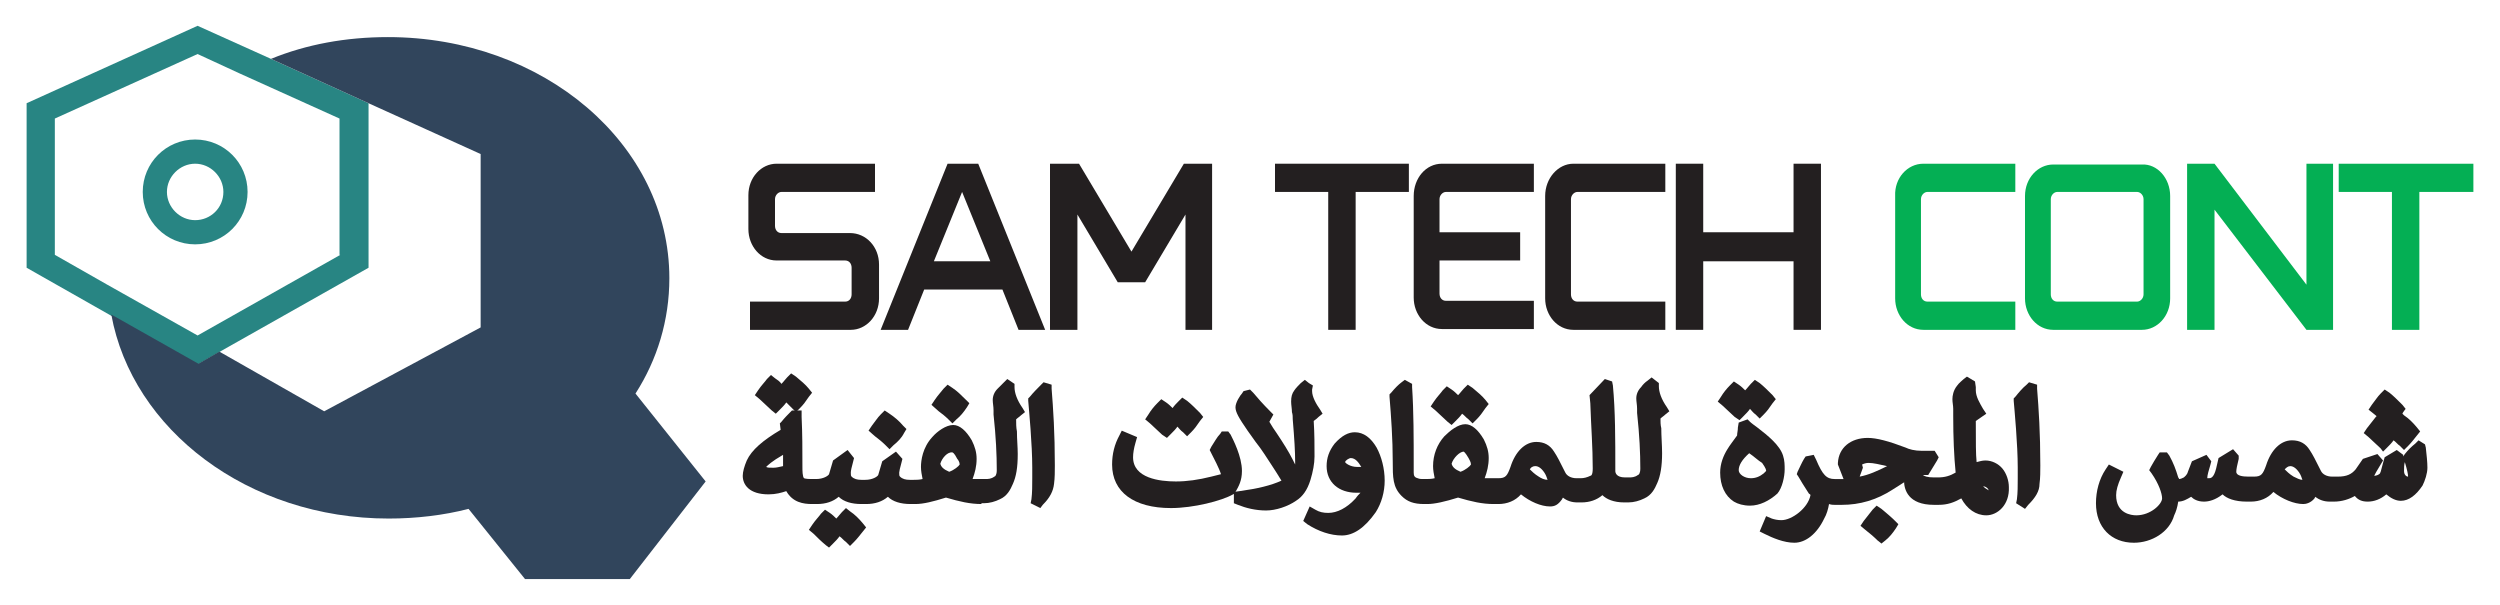 <?xml version="1.0" encoding="utf-8"?>
<!-- Generator: Adobe Illustrator 22.0.0, SVG Export Plug-In . SVG Version: 6.00 Build 0)  -->
<svg version="1.1" id="Layer_1" xmlns="http://www.w3.org/2000/svg" xmlns:xlink="http://www.w3.org/1999/xlink" x="0px" y="0px"
	 viewBox="0 0 310 75" style="enable-background:new 0 0 310 75;" xml:space="preserve">
<style type="text/css">
	.st0{fill:#288583;}
	.st1{fill:#31455C;}
	.st2{fill:#231F20;}
	.st3{fill:#04AF54;}
</style>
<g>
	<path class="st0" d="M33.6,7.3l-9.1-4.1L3.3,12.8v20.4l10.4,5.9l10.8,6.1l2.6-1.5l18.6-10.5V12.8L33.6,7.3z M42.2,31.6l-17.7,10
		l-11.2-6.3l-6.5-3.7V14.7l17.7-8l5.2,2.4l12.4,5.6V31.6z"/>
	<path class="st1" d="M87.5,59.7l-9.4,12.1l-13,0l-7-8.7c-3.1,0.8-6.5,1.2-9.9,1.2c-17.4,0-31.8-11-34.4-25.3l10.8,6.1l2.6-1.5
		l13,7.4l19.4-10.4V19.1l-13.9-6.3L33.6,7.3c4.4-1.8,9.3-2.7,14.5-2.7C67.4,4.6,83,17.9,83,34.5c0,5.2-1.5,10.1-4.2,14.3L87.5,59.7z
		"/>
	<path class="st0" d="M24.2,17.3c-3.6,0-6.5,2.9-6.5,6.5s2.9,6.5,6.5,6.5s6.5-2.9,6.5-6.5S27.8,17.3,24.2,17.3z M24.2,27.3
		c-1.9,0-3.5-1.6-3.5-3.5c0-1.9,1.6-3.5,3.5-3.5c1.9,0,3.5,1.6,3.5,3.5C27.7,25.8,26.1,27.3,24.2,27.3z"/>
	<g>
		<g>
			<path class="st2" d="M109,32.8V37c0,2.2-1.6,3.9-3.5,3.9H93v-3.5h11.8c0.5,0,0.8-0.4,0.8-0.9v-3.3c0-0.5-0.3-0.9-0.8-0.9h-8.5
				c-2,0-3.5-1.8-3.5-3.9v-4.2c0-2.2,1.6-3.9,3.5-3.9h12.2v3.5H96.9c-0.4,0-0.8,0.4-0.8,0.9V28c0,0.5,0.3,0.9,0.8,0.9h8.5
				C107.4,28.9,109,30.6,109,32.8z"/>
			<path class="st2" d="M121.3,20.3l8.3,20.6h-3.3l-2-5h-9.7l-2,5h-3.4l8.3-20.6H121.3z M122.8,32.4l-3.5-8.6l-3.5,8.6H122.8z"/>
			<path class="st2" d="M150.3,20.3v20.6H147V26.6l-5,8.4h-3.4l-5-8.4v14.3h-3.4V21v-0.7h3.4h0.2l6.5,10.9l6.5-10.9h0.2H150.3z"/>
			<path class="st2" d="M158.1,20.3h16.6v3.5h-6.6v17.1h-3.4V23.8h-6.6V20.3z"/>
			<path class="st2" d="M178.8,20.3h11.4v3.5h-10.9c-0.4,0-0.8,0.4-0.8,0.9v4.1h10v3.5h-10v4.1c0,0.5,0.3,0.9,0.8,0.9h10.9v3.5
				h-11.4c-2,0-3.5-1.8-3.5-3.9V24.3C175.3,22.1,176.8,20.3,178.8,20.3z"/>
			<path class="st2" d="M195.1,20.3h11.4v3.5h-10.9c-0.4,0-0.8,0.4-0.8,0.9v11.8c0,0.5,0.3,0.9,0.8,0.9h10.9v3.5h-11.4
				c-2,0-3.5-1.8-3.5-3.9V24.3C191.6,22.1,193.2,20.3,195.1,20.3z"/>
			<path class="st2" d="M222.4,20.3h3.4v20.6h-3.4v-8.5h-11.2v8.5h-3.4V20.3h3.4v8.5h11.2V20.3z"/>
			<path class="st3" d="M238.5,20.3h11.4v3.5H239c-0.4,0-0.8,0.4-0.8,0.9v11.8c0,0.5,0.3,0.9,0.8,0.9h10.9v3.5h-11.4
				c-2,0-3.5-1.8-3.5-3.9V24.3C234.9,22.1,236.5,20.3,238.5,20.3z"/>
			<path class="st3" d="M269.1,24.3V37c0,2.2-1.6,3.9-3.5,3.9h-11c-2,0-3.5-1.8-3.5-3.9V24.3c0-2.2,1.6-3.9,3.5-3.9h11
				C267.5,20.3,269.1,22.1,269.1,24.3z M265.8,24.7c0-0.5-0.4-0.9-0.8-0.9h-9.9c-0.4,0-0.8,0.4-0.8,0.9v11.8c0,0.5,0.3,0.9,0.8,0.9
				h9.9c0.4,0,0.8-0.4,0.8-0.9V24.7z"/>
			<path class="st3" d="M286,20.3h3.3v20.6H286L274.6,26v14.9h-3.4V20.3h3.4L286,35.3V20.3z"/>
			<path class="st3" d="M290.1,20.3h16.6v3.5H300v17.1h-3.4V23.8h-6.6V20.3z"/>
		</g>
	</g>
	<g>
		<path class="st2" d="M95.7,50.9c-0.5-0.5-1-0.9-1.5-1.4l-0.6-0.5l0.4-0.6c0.4-0.6,0.9-1.1,1.1-1.4l0.5-0.5l0.5,0.4
			c0.3,0.2,0.6,0.4,0.8,0.7c0.3-0.3,0.5-0.6,0.7-0.8l0.5-0.5l0.6,0.4c0.6,0.5,1.2,1,1.6,1.5l0.4,0.5l-0.4,0.5
			c-0.4,0.6-0.7,1-1.1,1.4l-0.5,0.5l-0.5-0.5c-0.3-0.3-0.5-0.5-0.7-0.7c-0.2,0.3-0.5,0.6-0.8,0.9l-0.5,0.5L95.7,50.9z"/>
		<path class="st2" d="M121.7,62.5c-1.4,0-2.7-0.3-4.4-0.8c-1.6,0.5-2.8,0.8-3.8,0.8h-0.6c-1.2,0-2.2-0.3-2.8-0.9
			c-0.7,0.6-1.6,0.9-2.7,0.9h-0.6c-1.2,0-2.2-0.3-2.8-0.9c-0.7,0.6-1.6,0.9-2.7,0.9h-0.6c-1.1,0-2.4-0.2-3.2-1.6
			c-0.6,0.2-1.3,0.4-2.2,0.4c-2.4,0-3.2-1.2-3.2-2.3c0-0.5,0.2-1.2,0.5-1.9c0.6-1.3,2-2.5,4.2-3.8l-0.1-0.8l0.2-0.2
			c0.4-0.5,0.8-0.9,1.1-1.2l0.2-0.2h1.2l0,0.8c0.1,2.1,0.1,4.1,0.1,6.2c0,0.4,0,1.2,0.2,1.4c0,0,0.2,0.1,0.9,0.1h0.6
			c0.9,0,1.5-0.4,1.6-0.6l0.5-1.7l1.8-1.3l0.8,1l-0.1,0.4c-0.2,0.7-0.3,1.2-0.3,1.4c0,0.3,0,0.4,0.1,0.5c0.3,0.3,0.7,0.4,1.2,0.4
			h0.5c0.9,0,1.5-0.4,1.6-0.6l0.5-1.7l1.7-1.2l0.8,0.9l-0.1,0.4c-0.2,0.7-0.3,1.2-0.3,1.3c0,0.3,0,0.4,0.1,0.5
			c0.3,0.3,0.7,0.4,1.2,0.4h0.5c0.3,0,0.7,0,1.1-0.1c-0.1-0.5-0.2-1-0.2-1.5c0-0.8,0.2-2.4,1.4-3.7c0.6-0.7,1.7-1.5,2.6-1.5
			c0.8,0,1.6,0.7,2.3,1.9c0.4,0.8,0.6,1.5,0.6,2.3c0,0.9-0.2,1.7-0.5,2.5c0.3,0,0.6,0,0.9,0h0.7c0.3,0,0.7,0,1.1-0.3
			c0.1,0,0.3-0.2,0.3-0.8c0-1.9-0.1-4.1-0.4-6.9l0-0.5c0-0.5-0.1-0.9-0.1-1.3c0-0.5,0.2-1,0.6-1.4c0.2-0.2,0.5-0.5,0.8-0.8l0.4-0.4
			l0.9,0.6l0,0.4c0,0.7,0.3,1.6,1,2.6l0.3,0.5l-0.5,0.4c-0.2,0.2-0.4,0.3-0.6,0.5c0,0.5,0,1,0.1,1.5c0,1,0.1,1.9,0.1,2.8
			c0,1.7-0.2,2.8-0.6,3.7c-0.3,0.7-0.7,1.5-1.6,1.9c-0.6,0.3-1.3,0.5-2,0.5H121.7z M116.6,57.5c0.1,0.4,0.4,0.7,1.1,1
			c0.6-0.2,1.2-0.7,1.3-0.9c0-0.3-0.2-0.6-0.3-0.7c-0.4-0.8-0.6-0.8-0.6-0.8C117.5,56,116.8,56.8,116.6,57.5z M95,57.9
			c0.2,0.1,0.4,0.1,0.9,0.1c0.4,0,0.7-0.1,1.2-0.2l0-1.4C95.7,57.2,95.2,57.7,95,57.9z"/>
		<path class="st2" d="M102.4,67.6c-0.6-0.5-1-0.9-1.5-1.4l-0.6-0.5l0.4-0.6c0.4-0.6,0.9-1.1,1.1-1.4l0.5-0.5l0.6,0.4
			c0.3,0.2,0.6,0.5,0.8,0.7c0.3-0.3,0.5-0.6,0.7-0.8l0.5-0.5l0.5,0.4c0.6,0.4,1.1,0.9,1.6,1.5l0.4,0.5l-0.4,0.5
			c-0.4,0.5-0.7,0.9-1.1,1.3l-0.5,0.5l-0.5-0.5c-0.3-0.2-0.5-0.5-0.8-0.7c-0.2,0.3-0.5,0.6-0.8,0.9l-0.5,0.5L102.4,67.6z"/>
		<path class="st2" d="M109.8,55.2c-0.4-0.4-0.9-0.8-1.3-1.1l-0.8-0.7l0.4-0.6c0.4-0.5,0.7-1,1.1-1.4l0.5-0.5l0.6,0.4
			c0.6,0.4,1.2,0.9,1.7,1.5l0.4,0.4l-0.3,0.5c-0.3,0.6-0.8,1.1-1.3,1.5l-0.5,0.5L109.8,55.2z"/>
		<path class="st2" d="M117.6,52c-0.4-0.4-0.8-0.7-1.2-1l-0.9-0.8l0.4-0.6c0.4-0.6,0.8-1,1.1-1.4l0.5-0.5l0.6,0.4
			c0.6,0.4,1.1,0.9,1.7,1.5l0.4,0.4l-0.3,0.5c-0.4,0.6-0.8,1.1-1.3,1.5l-0.5,0.5L117.6,52z"/>
		<path class="st2" d="M127.8,62.4l0.1-0.5c0.1-0.8,0.1-1.7,0.1-2.6V58c0-2.9-0.4-7.1-0.5-8.3l0-0.3l0.2-0.2c0.4-0.5,1-1.1,1.4-1.5
			l0.3-0.3l1,0.3l0,0.5c0.2,2.5,0.4,5.5,0.4,9.5c0,0.7,0,1.6-0.1,2.3c-0.1,0.9-0.5,1.7-1.4,2.6L129,63L127.8,62.4z"/>
		<path class="st2" d="M145.2,63c-4.6,0-7.3-2-7.3-5.4c0-1.3,0.3-2.5,0.9-3.6l0.3-0.6l1.9,0.8l-0.2,0.7c-0.2,0.7-0.3,1.3-0.3,1.8
			c0,2.6,3.3,3,5.3,3c1.4,0,2.8-0.2,4.4-0.6c0.4-0.1,0.8-0.2,1.2-0.3c-0.2-0.7-0.9-2-1.2-2.6l-0.2-0.4l0.2-0.4
			c0.4-0.6,0.7-1.2,1.1-1.6l0.2-0.3h0.8l0.3,0.4c0.3,0.6,1.4,2.7,1.4,4.5c0,1.2-0.4,1.9-0.8,2.6l-0.1,0.2l-0.2,0.1
			C151.5,62.1,148,63,145.2,63z M144.1,53.9c-0.5-0.5-1-0.9-1.5-1.4l-0.6-0.5l0.4-0.6c0.3-0.5,0.7-1,1.1-1.4l0.5-0.5l0.6,0.4
			c0.3,0.2,0.6,0.5,0.8,0.7c0.2-0.3,0.5-0.6,0.7-0.8l0.5-0.5l0.6,0.4c0.5,0.4,1,0.9,1.6,1.5l0.4,0.5l-0.4,0.5
			c-0.4,0.6-0.7,1-1.1,1.4l-0.5,0.5l-0.5-0.5c-0.3-0.2-0.5-0.5-0.7-0.7c-0.2,0.3-0.5,0.6-0.8,0.9l-0.5,0.5L144.1,53.9z"/>
		<path class="st2" d="M157,63.3c-1.3,0-2.5-0.3-3.5-0.7l-0.5-0.2V61l0.7-0.1c2.2-0.3,3.9-0.7,5.2-1.3c-0.3-0.5-0.8-1.3-1.2-1.9
			c-0.6-0.9-1.2-1.9-2-2.9l-1-1.4c-1.1-1.6-1.5-2.3-1.5-2.9c0-0.6,0.6-1.5,0.8-1.7l0.2-0.3l0.8-0.2l0.4,0.4c0.5,0.6,1.2,1.4,2.1,2.3
			l0.4,0.4l-0.5,0.9c0.3,0.5,0.6,1,0.9,1.4c0.8,1.2,1.5,2.3,2,3.3c0.1,0.2,0.2,0.4,0.3,0.6c0-0.1,0-0.2,0-0.3c0-1.3-0.1-2.9-0.3-5.3
			c0-0.3,0-0.6-0.1-0.9c0-0.4-0.1-0.9-0.1-1.3c0-0.6,0.1-1,0.4-1.4c0.2-0.3,0.5-0.6,0.8-0.9l0.5-0.4l0.5,0.4l0.5,0.3l-0.1,0.5
			c0,0.1,0,0.1,0,0.2c0,0.7,0.5,1.6,1,2.3l0.3,0.5l-0.5,0.4c-0.1,0.1-0.3,0.3-0.6,0.5c0.1,1.6,0.1,3,0.1,4.4c0,0.9-0.2,1.9-0.5,2.9
			c-0.4,1.3-1,2.1-1.8,2.6C159.7,62.8,158.2,63.3,157,63.3z"/>
		<path class="st2" d="M166.4,66.4c-1.4,0-2.9-0.5-4.3-1.4l-0.5-0.4l0.8-1.8l0.7,0.4c0.5,0.3,1,0.4,1.6,0.4c1.1,0,2.3-0.6,3.4-1.8
			c0.2-0.3,0.4-0.5,0.6-0.7c-0.2,0-0.4,0-0.5,0c-2.2,0-3.7-1.3-3.7-3.3c0-1,0.3-1.9,1-2.8c0.9-1,1.7-1.4,2.5-1.4
			c1.1,0,2,0.7,2.7,1.9c0.6,1.1,1,2.6,1,4.1c0,1.4-0.4,2.8-1.1,3.9C169.2,65.5,167.8,66.4,166.4,66.4z M167.5,56.8
			c-0.2,0-0.7,0.3-0.7,0.5c0,0.1,0.6,0.6,1.5,0.6c0.2,0,0.3,0,0.5,0C168.5,57.4,168.1,56.8,167.5,56.8z"/>
		<path class="st2" d="M192.2,62.8c-1.1,0-2.5-0.6-3.6-1.5c-0.7,0.8-1.7,1.2-2.8,1.2h-0.6c-1.4,0-2.7-0.3-4.4-0.8
			c-1.6,0.5-2.9,0.8-3.8,0.8h-0.4c-1.3,0-2.1-0.3-2.8-1c-1.1-1.1-1.1-2.3-1.1-4.3c0-2.7-0.2-5.6-0.4-8l0-0.3l0.2-0.2
			c0.5-0.6,0.9-1,1.3-1.3l0.4-0.3l0.9,0.5l0,0.4c0.2,3,0.2,6.4,0.2,9.8v0.8c0,0.4,0.1,0.6,0.5,0.7c0.2,0.1,0.5,0.1,0.6,0.1h0.4
			c0.3,0,0.7,0,1.1-0.1c-0.1-0.5-0.2-1-0.2-1.5c0-1.4,0.5-2.7,1.4-3.7c0.7-0.7,1.7-1.5,2.6-1.5c0.8,0,1.6,0.7,2.3,1.9
			c0.4,0.8,0.6,1.5,0.6,2.3c0,0.9-0.2,1.7-0.5,2.5c0.3,0,0.6,0,0.9,0h0.8c0.9,0,1.1-0.3,1.5-1.4c0.6-1.9,1.8-3.1,3.2-3.1
			c1,0,1.7,0.4,2.2,1.2c0.4,0.6,0.7,1.2,1.4,2.6c0.2,0.4,0.7,0.7,1.4,0.7h0.5c0.4,0,0.8-0.1,1.2-0.3c0.1,0,0.3-0.1,0.3-0.9
			c0-2.7-0.2-5.1-0.3-8.1l-0.1-1L199,47l0.9,0.3l0.1,0.5c0.3,3.2,0.3,6.5,0.3,10.6c0,0.2,0.1,0.8,1.2,0.8h0.5c0.3,0,0.7,0,1.1-0.3
			c0.1,0,0.3-0.2,0.3-0.8c0-1.9-0.1-4.1-0.4-6.9l0-0.5c0-0.5-0.1-0.9-0.1-1.3c0-0.5,0.2-1,0.6-1.4c0.2-0.3,0.5-0.6,0.8-0.8l0.5-0.4
			l0.9,0.7l0,0.4c0,0.7,0.3,1.6,1,2.6l0.3,0.5l-0.5,0.4c-0.2,0.2-0.4,0.3-0.6,0.5c0,0.4,0,0.8,0.1,1.2c0,1,0.1,2.1,0.1,3.1
			c0,1.6-0.2,2.8-0.6,3.7c-0.3,0.7-0.7,1.5-1.6,1.9c-0.6,0.3-1.3,0.5-2,0.5h-0.5c-1.3,0-2.2-0.4-2.7-0.9c-0.7,0.6-1.6,0.9-2.6,0.9
			h-0.5c-0.7,0-1.3-0.2-1.8-0.6c0,0.1-0.1,0.1-0.1,0.2C193.2,62.6,192.8,62.8,192.2,62.8L192.2,62.8z M189.7,58.2
			c0.2,0.2,0.6,0.6,1.1,0.9c0.3,0.2,0.7,0.4,1.1,0.4c-0.1-0.3-0.2-0.6-0.4-0.9c-0.4-0.6-0.8-0.8-1.1-0.8
			C190,57.8,189.8,58,189.7,58.2z M180,57.5c0.1,0.4,0.4,0.7,1.1,1c0.6-0.2,1.2-0.7,1.3-0.9c0-0.3-0.2-0.6-0.3-0.8
			c-0.4-0.7-0.6-0.8-0.6-0.8C181,56,180.2,56.8,180,57.5z"/>
		<path class="st2" d="M179.5,52.3c-0.5-0.5-1-0.9-1.5-1.4l-0.6-0.5l0.4-0.6c0.4-0.6,0.9-1.1,1.1-1.4l0.5-0.5l0.6,0.4
			c0.3,0.2,0.6,0.5,0.8,0.7c0.3-0.3,0.5-0.6,0.7-0.8l0.5-0.5l0.6,0.4c0.6,0.5,1.2,1,1.6,1.5l0.4,0.5l-0.4,0.5
			c-0.4,0.6-0.7,1-1.1,1.4l-0.5,0.5l-0.5-0.5c-0.3-0.2-0.5-0.5-0.8-0.7c-0.2,0.3-0.5,0.6-0.8,0.9l-0.5,0.5L179.5,52.3z"/>
		<path class="st2" d="M217,62.7c-0.8,0-1.5-0.2-2-0.5c-1.1-0.7-1.7-2-1.7-3.6c0-1.1,0.4-2.1,0.9-2.9c0.3-0.5,0.7-1,1.2-1.7
			c0-0.3,0.1-0.6,0.1-1l0.1-0.6l1.1-0.4l0.3,0.3c0.2,0.2,0.5,0.4,0.9,0.7c1.3,1,2.8,2.2,3.2,3.5c0.2,0.6,0.2,1.2,0.2,1.7
			c0,0.9-0.3,2.3-0.9,3C219.4,62.1,218.2,62.7,217,62.7z M216.9,56.2c-0.9,0.8-1.3,1.5-1.3,2.1c0,0.5,0.7,1,1.5,1
			c0.6,0,1.1-0.2,1.6-0.6c0.2-0.2,0.3-0.3,0.3-0.3c0-0.1,0-0.3-0.5-1C218,57.1,217.5,56.6,216.9,56.2z M215.1,51.7
			c-0.5-0.5-1-0.9-1.5-1.4l-0.6-0.5l0.4-0.6c0.3-0.5,0.7-1,1.1-1.4l0.5-0.5l0.6,0.4c0.3,0.2,0.6,0.5,0.8,0.7
			c0.3-0.3,0.5-0.6,0.7-0.8l0.5-0.5l0.6,0.4c0.5,0.4,1,0.9,1.6,1.5l0.4,0.5l-0.4,0.5c-0.4,0.6-0.7,1-1.1,1.4l-0.5,0.5l-0.5-0.5
			c-0.3-0.2-0.5-0.5-0.7-0.7c-0.2,0.3-0.5,0.6-0.8,0.9l-0.5,0.5L215.1,51.7z"/>
		<path class="st2" d="M232.8,67c-0.5-0.5-1-0.9-1.5-1.3l-0.6-0.5l0.4-0.6c0.4-0.5,0.8-1,1.1-1.4l0.5-0.5l0.6,0.4
			c0.6,0.5,1.2,1,1.7,1.5l0.4,0.4l-0.3,0.5c-0.4,0.6-0.8,1.1-1.3,1.5l-0.5,0.4L232.8,67z"/>
		<path class="st2" d="M222.5,67.3c-1.3,0-2.7-0.6-3.7-1.1l-0.6-0.3L219,64l0.7,0.3c0.3,0.1,0.7,0.2,1.2,0.2c1.3,0,3.3-1.5,3.6-3.1
			c0-0.1-0.1-0.1-0.2-0.2c-0.6-0.9-1-1.6-1.3-2.1l-0.2-0.3l0.1-0.3c0.3-0.6,0.5-1.1,0.8-1.6l0.2-0.3l1-0.2l0.3,0.6
			c0.8,1.9,1.3,2.4,2.3,2.4c0,0,1.1,0,1.1,0l-0.7-1.8l0-0.2c0.1-1.9,1.6-3.1,3.7-3.1c1.1,0,2.6,0.4,4.7,1.2c0.4,0.2,1.1,0.4,2,0.4
			h1.6l0.5,0.8l-0.2,0.4l-1.1,1.8h-0.4c-1.1,0-1.7,0.3-1.8,0.4l-2.2,1.4c-2,1.3-4.1,1.9-6.3,1.9h-0.9c-0.2,0-0.4,0-0.7-0.1
			c-0.1,0.6-0.3,1.3-0.6,1.8C225.3,66.2,223.9,67.3,222.5,67.3z M231,58l-0.4,1.1c1.1-0.2,2.2-0.7,3.4-1.3c-0.9-0.2-1.7-0.4-2.3-0.4
			c-0.3,0-0.6,0.1-0.8,0.2L231,58z"/>
		<path class="st2" d="M246.3,63.9c-1.3,0-2.4-0.8-3.1-2.1c-0.9,0.5-1.7,0.8-2.8,0.8h-0.6c-3.2,0-3.7-1.9-3.7-3c0-0.3,0-0.6,0-0.9
			l0-0.4l1.2-0.8l0.8,0.5l0.1,0.4c0,0.2,0,0.8,1.6,0.8h0.5c0.9,0,1.5-0.2,2.2-0.6c-0.2-2-0.3-4.4-0.3-7c0-0.2,0-0.6,0-0.9
			c0-0.4-0.1-0.8-0.1-1.2c0-0.4,0.1-1.1,0.6-1.7c0.2-0.3,0.6-0.6,0.8-0.8l0.4-0.3l1,0.6L245,48c0,0.2,0,0.3,0,0.4
			c0,0.8,0.5,1.6,0.9,2.3l0.4,0.6l-1.3,0.9c0,2.8,0,4.1,0.1,5.1c0.4-0.1,0.7-0.2,1.1-0.2c0.8,0,1.6,0.4,2.1,1
			c0.5,0.6,0.8,1.5,0.8,2.3C249.2,62.6,247.7,63.9,246.3,63.9z M245.9,60.3c0.2,0.2,0.5,0.4,0.7,0.5c0-0.1-0.1-0.1-0.1-0.2
			C246.4,60.5,246.2,60.3,245.9,60.3z"/>
		<path class="st2" d="M250,62.4l0.1-0.5c0.1-0.8,0.1-1.7,0.1-2.6V58c0-2.9-0.4-7.1-0.5-8.3l0-0.3l0.2-0.2c0.4-0.5,0.9-1.1,1.4-1.5
			l0.3-0.3l1,0.3l0,0.5c0.2,2.5,0.4,5.5,0.4,9.5c0,0.7,0,1.6-0.1,2.3c0,0.9-0.5,1.7-1.4,2.6l-0.4,0.5L250,62.4z"/>
		<path class="st2" d="M264.6,67.3c-2.8,0-4.7-1.9-4.7-4.9c0-1.5,0.4-3,1.2-4.2l0.4-0.6l1.8,0.9l-0.3,0.7c-0.4,0.9-0.6,1.6-0.6,2.2
			c0,2.3,1.9,2.5,2.5,2.5c1.8,0,3.2-1.4,3.2-2.1c0-0.6-0.4-1.8-1.3-3.1l-0.3-0.4l0.2-0.4c0.3-0.5,0.5-0.9,0.9-1.5l0.2-0.3h0.9
			l0.3,0.4c0.5,0.9,0.8,1.7,1.1,2.7c0.1,0.1,0.1,0.2,0.1,0.2c0.2,0,0.4-0.1,0.6-0.2c0.1-0.1,0.4-0.3,0.5-0.7l0.5-1.3l1.8-0.8
			l0.6,0.8l-0.1,0.4c-0.2,0.7-0.4,1.3-0.4,1.7c0,0,0,0,0.2,0c0.2,0,0.6,0,0.9-1.2l0.3-1.3l1.8-1.1l0.7,0.8l0,0.4
			c-0.2,0.8-0.3,1.3-0.3,1.6c0,0.5,0.8,0.6,1.5,0.6h0.7c0.9,0,1.1-0.3,1.5-1.4c0.6-1.9,1.8-3.1,3.2-3.1c1,0,1.7,0.4,2.2,1.2
			c0.4,0.6,0.7,1.2,1.4,2.6c0.2,0.4,0.7,0.7,1.4,0.7h0.7c1.1,0,1.7-0.3,2.2-0.9l0.9-1.3l1.8-0.6l0.7,0.8l-0.3,0.5
			c-0.5,0.8-0.7,1.2-0.8,1.4c0.2,0,0.5-0.1,0.6-0.2c0.2-0.1,0.2-0.3,0.5-1.4l0.2-0.7l1.5-0.9l0.8,0.6l0,0.2l0.2-0.3
			c0.4-0.5,0.8-0.9,1.3-1.3l0.4-0.4l0.8,0.5l0.1,0.4c0.1,0.9,0.2,1.8,0.2,2.5c0,0.7-0.3,1.6-0.6,2.2c-0.8,1.2-1.7,1.9-2.7,1.9
			c-0.6,0-1.2-0.3-1.8-0.8c-0.7,0.6-1.5,0.9-2.3,0.9c-0.7,0-1.2-0.2-1.6-0.7c-0.7,0.4-1.6,0.7-2.6,0.7h-0.5c-0.7,0-1.3-0.2-1.8-0.6
			c0,0.1-0.1,0.1-0.1,0.2c-0.5,0.6-1.1,0.7-1.4,0.7c0,0,0,0,0,0c-1.1,0-2.6-0.6-3.7-1.5c-0.7,0.8-1.7,1.2-2.8,1.2h-0.5
			c-1.5,0-2.5-0.4-3-0.9c-0.9,0.7-1.7,0.9-2.3,0.9c-0.8,0-1.3-0.3-1.6-0.6c-0.5,0.3-1,0.6-1.6,0.6c-0.1,0.7-0.3,1.3-0.5,1.7
			C269,66,266.8,67.3,264.6,67.3z M283.3,58.2c0.2,0.2,0.6,0.6,1.1,0.9c0.4,0.2,0.8,0.4,1.1,0.4c-0.1-0.3-0.2-0.6-0.4-0.9
			c-0.4-0.6-0.8-0.8-1.1-0.8C283.7,57.8,283.5,58,283.3,58.2z M298.2,57.3c-0.1,0.3-0.1,0.8-0.1,1.1c0,0.5,0.3,0.7,0.5,0.7
			C298.6,58.8,298.5,58.3,298.2,57.3l0-0.2L298.2,57.3z"/>
		<path class="st2" d="M295.2,55.6c-0.5-0.5-1-0.9-1.5-1.4l-0.6-0.5l0.4-0.6c0.4-0.5,0.8-1,1.1-1.4l0.1-0.1c-0.1-0.1-1-0.8-1-0.8
			l0.4-0.6c0.4-0.5,0.7-1,1.1-1.4l0.5-0.5l0.6,0.4c0.5,0.4,1,0.9,1.6,1.5l0.4,0.5c0,0-0.4,0.5-0.4,0.6l0.2,0.2
			c0.6,0.4,1.1,0.9,1.6,1.5l0.4,0.5l-0.4,0.5c-0.4,0.5-0.7,0.9-1.1,1.3l-0.5,0.5l-0.5-0.5c-0.3-0.2-0.5-0.5-0.8-0.7
			c-0.2,0.3-0.5,0.6-0.8,0.9l-0.5,0.5L295.2,55.6z"/>
	</g>
</g>
</svg>
